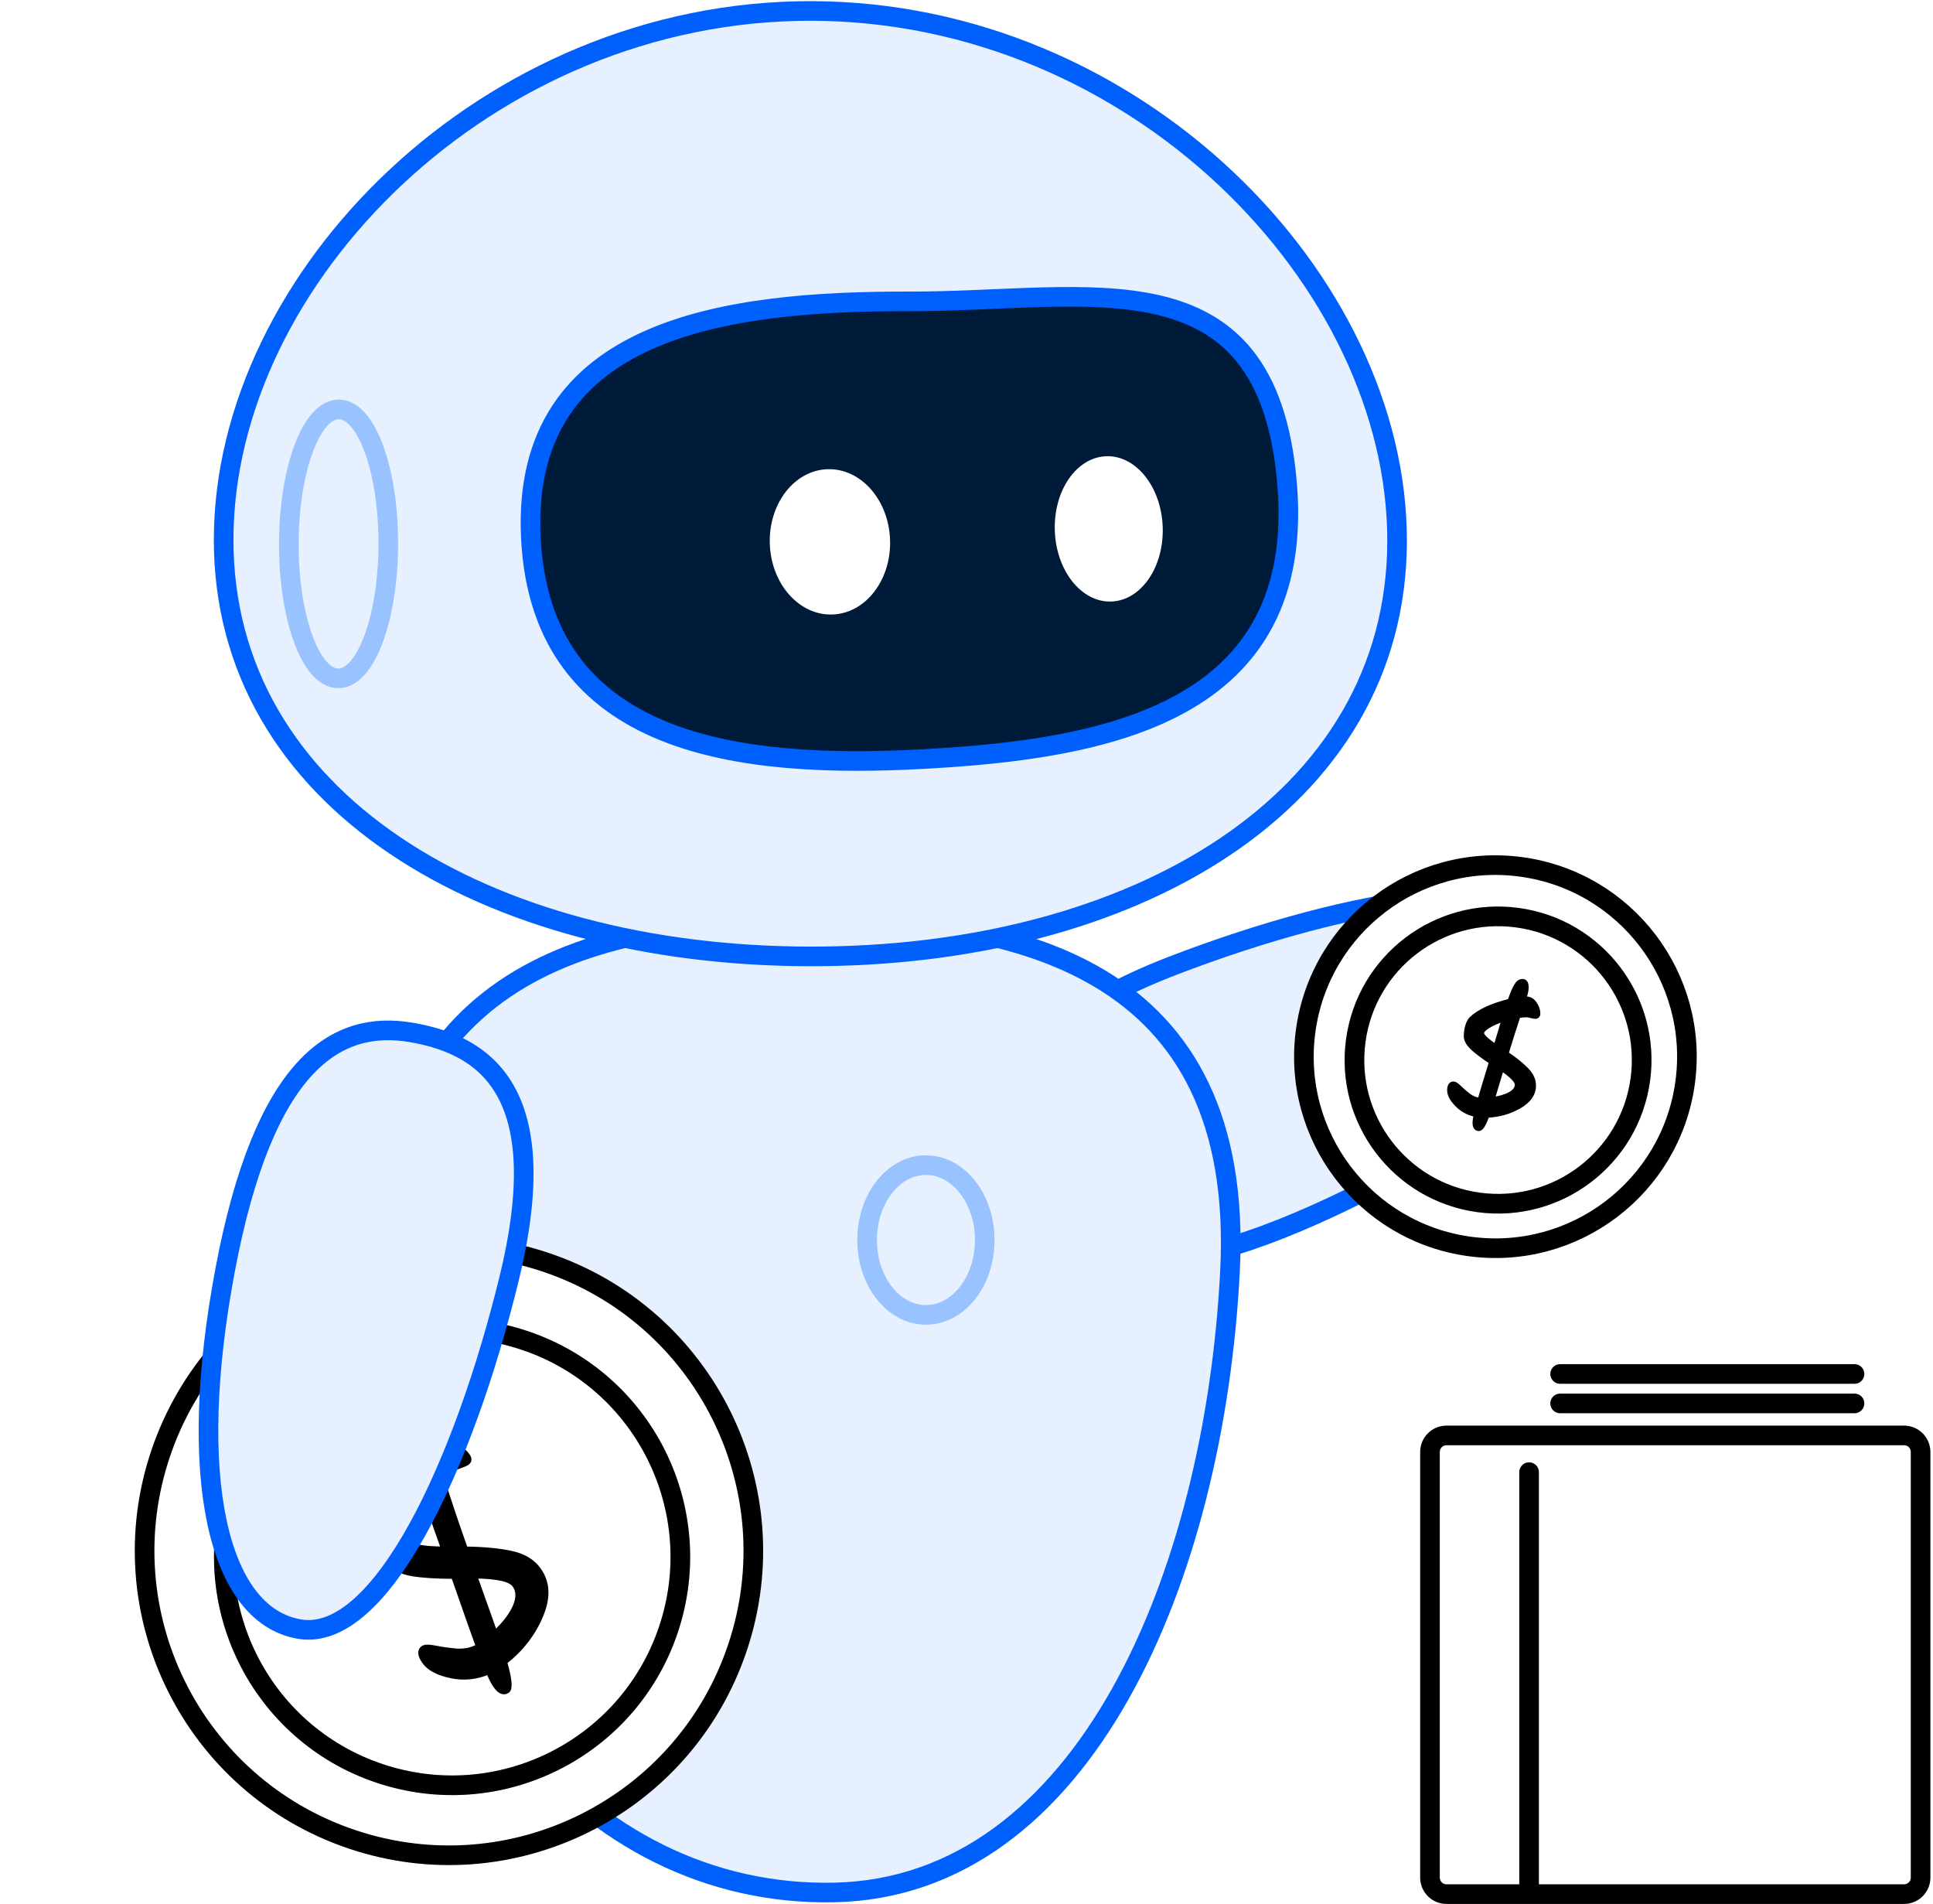 <svg width="197" height="194" viewBox="0 0 197 194" fill="none" xmlns="http://www.w3.org/2000/svg">
<path d="M161.123 95.621C157.561 87.921 137.643 91.429 119.524 98.4C114.013 100.521 110.174 102.777 107.592 105.089C106.813 105.787 106.148 106.49 105.587 107.195C105.128 107.772 104.738 108.35 104.41 108.93C102.101 113.015 102.908 117.134 104.65 120.863C107.942 127.913 114.47 132.466 134.003 123.758C153.536 115.049 164.685 103.321 161.123 95.621Z" fill="#E6F0FF" stroke="#0060FE" stroke-width="2" stroke-linecap="round" stroke-linejoin="round"/>
<path d="M125.353 129.546C126.945 98.431 103.589 93.157 80.24 93.684C56.891 94.212 36.726 101.068 38.318 135.347C39.91 169.627 59.557 193.358 85.022 192.831C110.488 192.305 123.761 160.661 125.353 129.546Z" fill="#E6F0FF" stroke="#0060FE" stroke-width="2" stroke-linecap="round" stroke-linejoin="round"/>
<g filter="url(#filter0_g_276_3140)">
<ellipse cx="5.995" cy="7.63" rx="5.995" ry="7.63" transform="matrix(-1 0 0 1 100.359 118.72)" stroke="#99C3FF" stroke-width="2" stroke-linecap="round" stroke-linejoin="round"/>
</g>
<path d="M22.793 54.927C22.742 81.529 49.482 97.388 82.505 97.452C115.529 97.516 142.331 81.761 142.383 55.159C142.434 28.557 115.716 1.18 82.693 1.116C49.669 1.052 22.845 28.325 22.793 54.927Z" fill="#E6F0FF" stroke="#0060FE" stroke-width="2" stroke-linecap="round" stroke-linejoin="round"/>
<ellipse cx="5.068" cy="13.703" rx="5.068" ry="13.703" transform="matrix(-1 -0.002 -0.002 1 39.6 41.725)" stroke="#99C3FF" stroke-width="2" stroke-linecap="round" stroke-linejoin="round"/>
<path d="M54.1 54.734C55.114 76.216 75.691 78.352 94.163 77.34C112.635 76.328 133.223 72.701 131.158 49.121C129.093 25.541 111.141 30.745 92.671 30.709C74.2 30.674 53.087 33.252 54.1 54.734Z" fill="#001A3A" stroke="#0060FE" stroke-width="2" stroke-linecap="round" stroke-linejoin="round"/>
<ellipse cx="84.582" cy="55.212" rx="6.131" ry="7.407" transform="rotate(-2 84.582 55.212)" fill="white"/>
<ellipse cx="112.998" cy="53.89" rx="5.501" ry="7.407" transform="rotate(-2 112.998 53.89)" fill="white"/>
<path d="M75.147 167.916C69.683 184.148 52.093 192.876 35.861 187.412C19.629 181.948 10.901 164.358 16.365 148.125C21.829 131.893 39.419 123.165 55.651 128.629C71.883 134.094 80.611 151.683 75.147 167.916Z" fill="white" stroke="#000" stroke-width="2" stroke-linecap="round" stroke-linejoin="round"/>
<path d="M44.326 147.286C44.839 146.924 45.438 146.891 46.124 147.187C46.797 147.465 47.31 147.855 47.665 148.358C47.868 148.645 47.845 148.876 47.597 149.051C47.491 149.126 47.28 149.221 46.964 149.336C46.636 149.434 46.348 149.57 46.1 149.744C45.852 149.919 45.489 150.229 45.008 150.676C45.922 153.472 46.731 155.858 47.436 157.833C49.307 157.857 50.868 158.005 52.12 158.278C53.372 158.551 54.296 159.109 54.891 159.952C55.82 161.232 55.89 162.795 55.1 164.642C54.328 166.477 53.108 168.051 51.437 169.363C51.935 171.082 52.024 172.054 51.706 172.278C51.529 172.403 51.331 172.422 51.11 172.336C50.688 172.15 50.25 171.491 49.796 170.36C48.535 170.9 47.248 171.029 45.935 170.745C44.623 170.462 43.732 169.988 43.264 169.324C42.795 168.66 42.747 168.197 43.118 167.935C43.313 167.798 43.735 167.795 44.385 167.928C45.035 168.061 45.768 168.162 46.585 168.231C47.407 168.269 48.129 168.109 48.75 167.751C48.487 167.077 47.645 164.701 46.225 160.623C44.475 160.621 43.06 160.53 41.98 160.351C40.888 160.155 40.145 159.778 39.753 159.222C39.348 158.647 39.038 158.059 38.825 157.457C38.617 156.824 38.544 156.325 38.604 155.96C38.921 154.043 40.132 151.818 42.238 149.283C41.807 147.921 41.559 146.913 41.496 146.259C41.419 145.588 41.555 145.142 41.904 144.923C42.258 144.673 42.656 144.863 43.099 145.491C43.403 145.922 43.697 146.601 43.981 147.53L44.326 147.286ZM50.452 166.39C51.412 165.497 52.089 164.617 52.482 163.748C52.881 162.848 52.871 162.102 52.453 161.51C52.036 160.918 50.68 160.611 48.387 160.589C49.211 162.884 49.899 164.817 50.452 166.39ZM41.639 157.165C41.943 157.596 43.133 157.818 45.209 157.832C44.996 157.229 44.377 155.489 43.353 152.609C42.644 153.594 42.116 154.517 41.77 155.379C41.443 156.229 41.399 156.824 41.639 157.165Z" fill="#000" stroke="#000" stroke-width="0.5" stroke-linecap="round" stroke-linejoin="round"/>
<path d="M68.115 166.063C64.018 178.24 50.829 184.786 38.651 180.688C26.473 176.59 19.934 163.394 24.032 151.216C28.13 139.038 41.319 132.493 53.496 136.591C65.674 140.688 72.213 153.885 68.115 166.063Z" stroke="#000" stroke-width="2" stroke-linecap="round" stroke-linejoin="round"/>
<g opacity="0.2">
<path d="M68.115 166.063C64.018 178.24 50.829 184.786 38.651 180.688C26.473 176.59 19.934 163.394 24.032 151.216C28.13 139.038 41.319 132.493 53.496 136.591C65.674 140.688 72.213 153.885 68.115 166.063Z" stroke="#000" stroke-width="2" stroke-linecap="round" stroke-linejoin="round"/>
</g>
<path d="M30.491 165.992C38.849 167.45 47.311 149.081 51.902 130.218C53.298 124.48 53.63 120.039 53.2 116.6C53.071 115.563 52.872 114.616 52.612 113.753C52.399 113.047 52.146 112.397 51.856 111.798C49.814 107.573 45.968 105.89 41.911 105.197C34.242 103.888 26.918 108.362 22.949 129.377C18.981 150.392 22.133 164.534 30.491 165.992Z" fill="#E6F0FF" stroke="#0060FE" stroke-width="2" stroke-linecap="round" stroke-linejoin="round"/>
<path d="M189.17 146.26H194.05C194.981 146.26 195.735 147.014 195.735 147.945V191.315C195.735 192.246 194.981 193 194.05 193H159.372H155.836M189.17 146.26H152.301M189.17 146.26H159.372H155.836H152.301M152.301 146.26H147.42C146.49 146.26 145.735 147.014 145.735 147.945V191.315C145.735 192.246 146.49 193 147.42 193H155.836M155.836 193V150" stroke="#000" stroke-width="2" stroke-linecap="round" stroke-linejoin="round"/>
<path d="M171.74 110.301C170.286 120.98 160.449 128.458 149.77 127.005C139.091 125.551 131.613 115.714 133.066 105.035C134.52 94.356 144.357 86.877 155.036 88.331C165.715 89.785 173.193 99.621 171.74 110.301Z" fill="white" stroke="#000" stroke-width="2" stroke-linecap="round" stroke-linejoin="round"/>
<path d="M167.175 109.989C166.085 118 158.71 123.608 150.698 122.519C142.686 121.429 137.081 114.048 138.171 106.036C139.261 98.025 146.636 92.417 154.648 93.506C162.659 94.596 168.264 101.977 167.175 109.989Z" stroke="#000" stroke-width="2" stroke-linecap="round" stroke-linejoin="round"/>
<g opacity="0.2">
<path d="M167.175 109.988C166.085 118 158.71 123.608 150.698 122.518C142.686 121.429 137.081 114.048 138.171 106.036C139.261 98.025 146.636 92.416 154.648 93.506C162.659 94.596 168.264 101.977 167.175 109.988Z" stroke="#000" stroke-width="2" stroke-linecap="round" stroke-linejoin="round"/>
</g>
<path d="M155.524 101.783C155.884 101.783 156.176 101.953 156.4 102.295C156.624 102.624 156.735 102.953 156.735 103.283C156.735 103.471 156.648 103.565 156.474 103.565C156.4 103.565 156.27 103.542 156.083 103.495C155.897 103.436 155.717 103.406 155.543 103.406C155.369 103.406 155.096 103.43 154.723 103.477C154.226 104.983 153.816 106.277 153.493 107.359C154.363 107.947 155.046 108.494 155.543 109C156.04 109.506 156.288 110.036 156.288 110.588C156.301 111.435 155.816 112.141 154.835 112.706C153.866 113.271 152.773 113.582 151.555 113.641C151.22 114.547 150.94 115 150.717 115C150.592 115 150.493 114.947 150.419 114.841C150.282 114.629 150.294 114.206 150.456 113.571C149.686 113.418 149.04 113.077 148.518 112.547C147.996 112.018 147.735 111.535 147.735 111.1C147.735 110.665 147.866 110.447 148.127 110.447C148.263 110.447 148.462 110.577 148.723 110.835C148.984 111.094 149.294 111.365 149.655 111.647C150.027 111.918 150.419 112.071 150.829 112.106C150.928 111.73 151.319 110.43 152.002 108.206C151.183 107.665 150.549 107.189 150.102 106.777C149.655 106.353 149.431 105.959 149.431 105.595C149.431 105.218 149.481 104.865 149.58 104.536C149.692 104.195 149.822 103.953 149.971 103.812C150.754 103.071 152.058 102.471 153.884 102.012C154.133 101.283 154.35 100.765 154.537 100.459C154.723 100.142 154.934 99.989 155.17 100.001C155.419 100.001 155.543 100.207 155.543 100.618C155.543 100.901 155.456 101.289 155.282 101.783L155.524 101.783ZM152.077 112.035C152.822 111.941 153.431 111.765 153.903 111.506C154.388 111.235 154.63 110.906 154.63 110.518C154.63 110.13 154.096 109.577 153.027 108.859C152.655 110.118 152.338 111.177 152.077 112.035ZM150.996 105.277C150.996 105.559 151.481 106.024 152.45 106.671C152.549 106.342 152.835 105.389 153.307 103.812C152.648 104.024 152.096 104.265 151.648 104.536C151.214 104.806 150.996 105.053 150.996 105.277Z" fill="#000" stroke="#000" stroke-width="0.5" stroke-linecap="round" stroke-linejoin="round"/>
<path d="M159 143L189 143" stroke="#000" stroke-width="2" stroke-linecap="round" stroke-linejoin="round"/>
<path d="M159 140L189 140" stroke="#000" stroke-width="2" stroke-linecap="round" stroke-linejoin="round"/>
<defs>
<filter id="filter0_g_276_3140" x="87.009" y="117.36" width="14.71" height="17.979" filterUnits="userSpaceOnUse" color-interpolation-filters="sRGB">
<feFlood flood-opacity="0" result="BackgroundImageFix"/>
<feBlend mode="normal" in="SourceGraphic" in2="BackgroundImageFix" result="shape"/>
<feTurbulence type="fractalNoise" baseFrequency="1.835 1.835" numOctaves="3" seed="6440" />
<feDisplacementMap in="shape" scale="0.719" xChannelSelector="R" yChannelSelector="G" result="displacedImage" width="100%" height="100%" />
<feMerge result="effect1_texture_276_3140">
<feMergeNode in="displacedImage"/>
</feMerge>
</filter>
</defs>
</svg>
